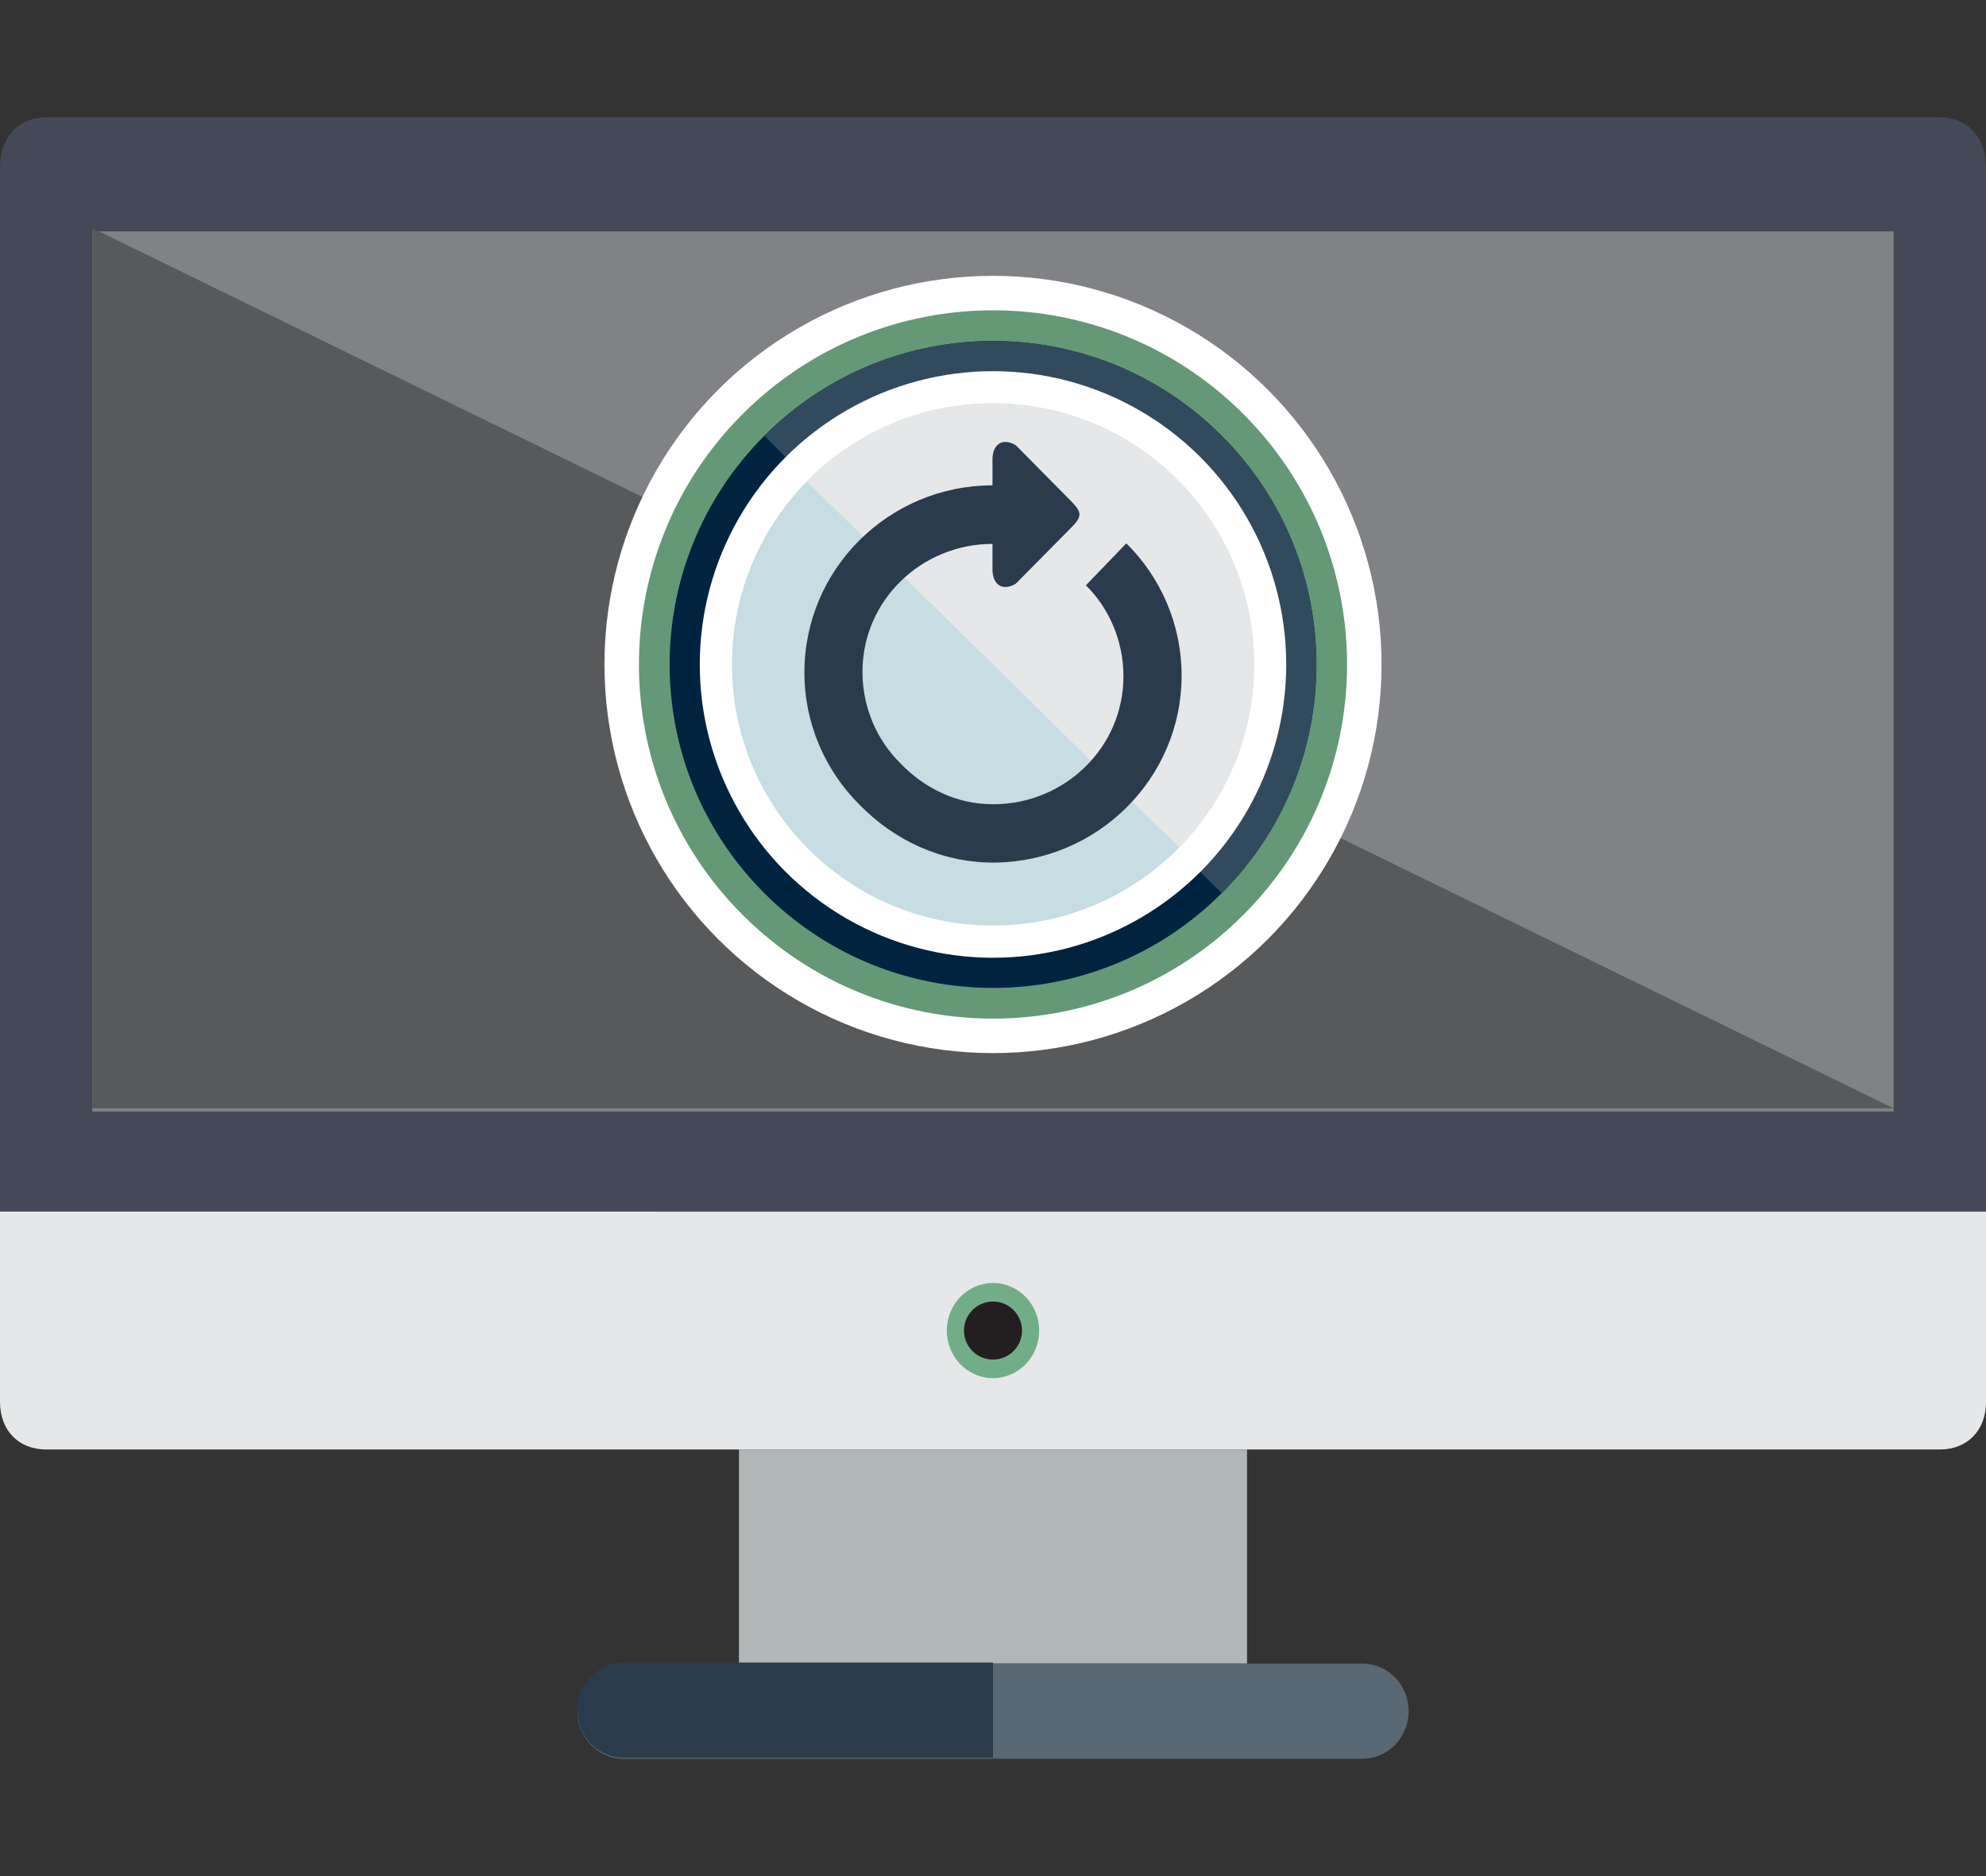 <?xml version="1.0" encoding="UTF-8"?><svg id="a" xmlns="http://www.w3.org/2000/svg" viewBox="0 0 90 85"><rect x="0" y="0" width="90" height="85" fill="#333333" stroke="none"/><defs><style>.b{fill:#fff;}.c{fill:#00233f;}.d{fill:#324a5e;}.e{fill:#c5dde3;}.f{fill:#586874;}.g{fill:#454857;}.h{fill:#659876;}.i{fill:#808285;}.j{fill:#b0b7b6;}.k{fill:#71ae87;}.l{fill:#2b3b4e;}.m{fill:#e6e7e8;}.n{fill:#231f20;}.o{fill:#58595b;}</style></defs><g><path class="g" d="M0,54.894V7.57c0-1.347,.842-2.254,2.092-2.254H87.908c1.251,0,2.092,.905,2.092,2.254V54.894H0Zm0,0"/><path class="m" d="M0,54.894v8.623c0,1.288,.842,2.155,2.092,2.155H87.908c1.251,0,2.092-.867,2.092-2.155v-8.623H0Zm0,0"/><rect class="i" x="4.186" y="10.482" width="81.628" height="39.877"/><polygon class="o" points="4.186 10.337 4.186 10.337 85.814 50.215 4.186 50.215 4.186 10.337"/><rect class="j" x="33.488" y="65.672" width="23.024" height="9.7"/><path class="f" d="M63.837,77.527c0-1.185-.942-2.155-2.092-2.155H28.255c-1.151,0-2.092,.97-2.092,2.155s.942,2.157,2.092,2.157H61.745c1.151,0,2.092-.97,2.092-2.157h0Zm0,0"/><path class="k" d="M47.093,60.283c0,1.191-.938,2.157-2.094,2.157s-2.092-.966-2.092-2.157,.938-2.155,2.092-2.155,2.094,.964,2.094,2.155h0Zm0,0"/><path class="n" d="M46.316,60.284c0,.727-.59,1.315-1.316,1.315s-1.315-.589-1.315-1.315,.589-1.316,1.315-1.316,1.316,.59,1.316,1.316h0Zm0,0"/><path class="l" d="M28.255,75.327c-1.151,0-2.092,.97-2.092,2.155s.942,2.157,2.092,2.157h16.745v-4.312H28.255Z"/></g><g><g><circle class="b" cx="45" cy="30.105" r="17.608"/><path class="h" d="M33.654,18.759c-6.266,6.266-6.266,16.425,0,22.692,6.266,6.266,16.425,6.266,22.692,0,6.266-6.266,6.266-16.425,0-22.692-6.266-6.266-16.425-6.266-22.692,0Zm23.199,11.247c.054,6.546-5.208,11.897-11.755,11.952-6.546,.054-11.897-5.208-11.952-11.755-.054-6.546,5.208-11.897,11.755-11.952,6.546-.054,11.897,5.208,11.952,11.755Z"/><g><path class="c" d="M34.638,19.743c-5.723,5.723-5.723,15.002,0,20.725,5.723,5.723,15.002,5.723,20.725,0,5.723-5.723,5.723-15.002,0-20.725-5.723-5.723-15.002-5.723-20.725,0Zm21.188,10.273c.05,5.979-4.757,10.866-10.736,10.916-5.979,.05-10.866-4.757-10.916-10.736-.05-5.979,4.757-10.866,10.736-10.916,5.979-.05,10.866,4.757,10.916,10.736Z"/><path class="d" d="M34.638,19.743h0l2.71,2.71c1.938-1.938,4.606-3.149,7.563-3.173,5.979-.05,10.866,4.757,10.916,10.736,.025,3.022-1.193,5.762-3.173,7.743l2.71,2.71h0c5.723-5.723,5.723-15.002,0-20.725-5.723-5.723-15.002-5.723-20.725,0Z"/></g><circle class="b" cx="45" cy="30.105" r="13.288"/><g><circle class="e" cx="45" cy="30.105" r="11.83"/><path class="m" d="M36.566,21.81l16.868,16.591c4.581-4.658,4.519-12.148-.139-16.729-4.658-4.581-12.148-4.519-16.729,.139Z"/></g></g><path class="l" d="M44.977,20.824v1.165c-4.708,.006-8.523,3.799-8.523,8.478,0,2.341,.956,4.461,2.5,5.995,1.556,1.592,3.655,2.605,6.023,2.62v.002h.054v-.002c4.695-.029,8.516-3.806,8.516-8.47,0-2.341-.956-4.461-2.504-5.995l-1.833,1.901c1.052,1.043,1.693,2.504,1.701,4.095,.015,3.265-2.683,5.824-5.892,5.824-1.684,.008-3.155-.742-4.235-1.874-1.05-1.043-1.691-2.505-1.699-4.095-.015-3.266,2.68-5.824,5.882-5.824h.009v1.151c0,.714,.478,1.005,1.06,.648l2.458-2.485c.569-.568,.563-.733,0-1.298l-2.458-2.485c-.583-.357-1.06-.065-1.06,.649h0Zm0,0"/></g></svg>